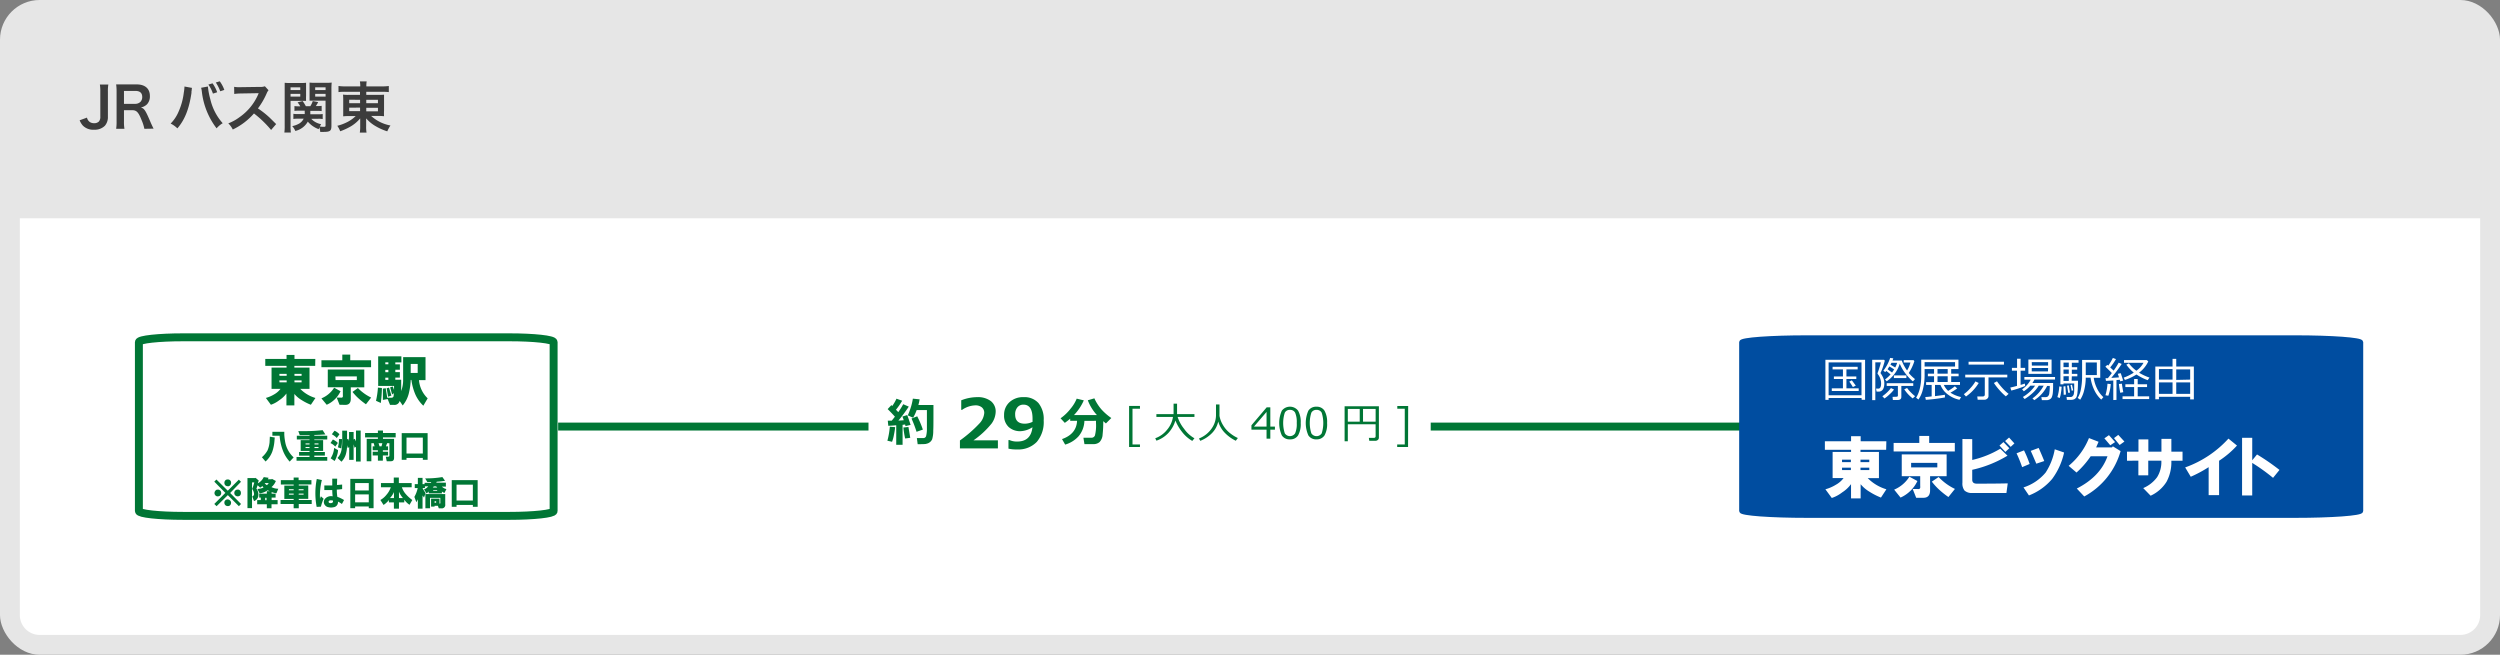 <svg xmlns="http://www.w3.org/2000/svg" width="630" height="165"><rect width="100%" height="100%" fill="#808080" stroke="none"/><defs><style>.cls-2{fill:#fff}.cls-6{fill:#007635}</style></defs><g id="レイヤー_2" data-name="レイヤー 2"><g id="object"><rect width="630" height="165" rx="10" fill="#e6e6e6"/><path class="cls-2" d="M625 55v100a5 5 0 01-5 5H10a5 5 0 01-5-5V55z"/><path d="M27.3 21.31a10 10 0 00-.11 1.81v6.27a3.32 3.32 0 01-.76 2.3 3.61 3.61 0 01-2.72 1 3.66 3.66 0 01-2.84-1.05 4.45 4.45 0 01-.8-1.33l1.85-.67a1.82 1.82 0 00.76 1.14 2 2 0 001.05.27 1.65 1.65 0 001.21-.45 1.78 1.78 0 00.34-1.22v-6.26a11.19 11.19 0 00-.11-1.81zm9.08 11.15a10.61 10.61 0 00-.72-2.24c-.76-1.93-1.25-2.45-2.33-2.45h-2.09v2.85a10.31 10.31 0 00.12 1.84h-2.09a11.49 11.49 0 00.11-1.82v-7.55a13.09 13.09 0 00-.11-1.82h5.15c2.13 0 3.35 1.06 3.35 2.91a2.91 2.91 0 01-.71 2.09 3 3 0 01-1.56.81c.88.28 1.15.67 2.54 3.95.11.25.46 1 .66 1.39zm-2.32-6.29a1.89 1.89 0 001.33-.5 1.71 1.71 0 00.45-1.24c0-1-.58-1.52-1.72-1.52h-2.88v3.26zm14.33-4.02a2.83 2.83 0 00-.07.28v.24l-.07.4v.34c-.58 4-1.68 6.78-3.55 8.94a6.31 6.31 0 00-1.7-1.21 9.43 9.43 0 002-3 16.62 16.62 0 001.32-4.81 11.15 11.15 0 00.16-1.33v-.2zm4-.35A18.08 18.08 0 0053 25a13.68 13.68 0 003.12 6.05 6 6 0 00-1.54 1.29 18.64 18.64 0 01-3.71-9.22 5.62 5.62 0 00-.19-1zm1.17-.8a8.55 8.55 0 011.17 2.25l-1.07.34a8.73 8.73 0 00-1.15-2.28zm1.94 2a10.14 10.14 0 00-1.12-2.21l1-.3a8.38 8.38 0 011.15 2.17zm12.82 9.75A27 27 0 0064 28.59a16.48 16.48 0 01-5.34 4.05 5.57 5.57 0 00-1.13-1.55 11.59 11.59 0 002.8-1.54 13.57 13.57 0 004.71-5.71l.15-.36-4.64.08a11.72 11.72 0 00-1.52.12l-.03-1.8a6.06 6.06 0 001.23.09h.34l4.93-.07a3.07 3.07 0 001.25-.16l.92 1a2.85 2.85 0 00-.45.75A18.58 18.58 0 0165 27.32a22.33 22.33 0 012.59 2c.35.31.35.31 2 1.95zm4.9-1.05a11.72 11.72 0 00.08 1.7h-1.64a12.1 12.1 0 00.08-1.74v-10.8a12.69 12.69 0 001.43.06h2.53a12.09 12.09 0 001.43-.06v3.3a12.6 12.6 0 000 1.26h-3.91zm0-9h2.45V22h-2.45zm0 1.64h2.45v-.68h-2.45zm5.21 5.61a4.6 4.6 0 002.49 1.34 5.67 5.67 0 00-.31.59 6.2 6.2 0 001 .08c.35 0 .43-.07.43-.38v-6.21h-4.03v-4.56a12.25 12.25 0 001.42.06h2.72a12.89 12.89 0 001.44-.06 14 14 0 00-.07 1.56v9.3c0 1.31-.32 1.57-2 1.57h-.82a4.25 4.25 0 00-.24-1.15c-.07.18-.08.26-.15.46a6.46 6.46 0 01-2.74-1.9A4.88 4.88 0 0174.42 33a4.32 4.32 0 00-.78-1.22 5.71 5.71 0 001.8-.67 2.87 2.87 0 001.08-1.2h-1.37a7.36 7.36 0 00-1.22.07v-1.3a6.55 6.55 0 001.12.07h1.74v-.86H75.2a6.67 6.67 0 00-1 .06v-1.22a6.2 6.2 0 001 .06h.47a7.08 7.08 0 00-.68-1l1.28-.32a10.32 10.32 0 01.8 1.29h1.13a6 6 0 00.62-1.29l1.36.26c-.21.41-.33.61-.59 1h.47a6.64 6.64 0 001-.06V28a6.35 6.35 0 00-1-.06H78.2v.86h2a6.47 6.47 0 001.12-.07V30a6 6 0 00-1.13-.07zm1-7.25h2.62V22h-2.62zm0 1.64h2.62v-.68h-2.62zM87 23.13a12.1 12.1 0 00-1.7.08v-1.54a12.35 12.35 0 001.8.1h3.69a6.7 6.7 0 00-.1-1.26h1.71a7 7 0 00-.08 1.26h3.82a11.79 11.79 0 001.84-.1v1.54a16.56 16.56 0 00-1.74-.08H92.3v.78h2.93a14.38 14.38 0 001.55-.05v4a12.3 12.3 0 000 1.43 12 12 0 00-1.57-.07h-1.68a9.86 9.86 0 004.86 2.4 9.81 9.81 0 00-.8 1.48 14.29 14.29 0 01-2.87-1.27 9.28 9.28 0 01-2.45-2v2a8 8 0 00.1 1.59h-1.7a9.82 9.82 0 00.1-1.59v-2A9.15 9.15 0 0188.13 32a15.64 15.64 0 01-2.4 1.08A6.19 6.19 0 0085 31.7a11.72 11.72 0 002.63-1 8.48 8.48 0 002-1.45h-1.56a11.51 11.51 0 00-1.58.07 1.84 1.84 0 010-.4v-3.63a14.33 14.33 0 00-.05-1.45 9.2 9.2 0 001.52.07h2.76v-.78zm1 2V26h2.74v-.85zm0 2V28h2.74v-.88zM92.3 26h2.94v-.85H92.3zm0 2.05h2.94v-.88H92.3z" fill="#3c3c3c"/><path stroke="#007635" stroke-linejoin="round" stroke-width="2" fill="none" d="M140.65 107.5h298.09"/><path d="M35 86.22c0-.68 5-1.22 11.12-1.22h82.27c6.14 0 11.12.54 11.12 1.22v42.56c0 .67-5 1.22-11.12 1.22H46.12C40 130 35 129.45 35 128.78z" stroke="#007635" stroke-linejoin="round" stroke-width="2" fill="#fff"/><path class="cls-6" d="M79.43 92.2h-5.25v.44H78V98h-2.34a8.87 8.87 0 003.83 2.29L78.34 102a13.14 13.14 0 01-2.36-1.2 7.16 7.16 0 01-1.8-1.53v2.89h-2v-3a7 7 0 01-1.81 1.7 7.23 7.23 0 01-2.1 1.14L67 100.28a8.42 8.42 0 002.13-.92A5.17 5.17 0 0070.68 98h-2.25v-5.36h3.78v-.44h-5.36v-1.75h5.36v-1h2v1h5.25zm-9 2.51h1.81v-.49H70.4zm0 1.64h1.81v-.49H70.4zm3.78-1.64H76v-.49h-1.8zm0 1.64H76v-.49h-1.8zM81 92.53v-1.75h5.26v-1.42h2v1.42h5.25v1.75zm3.23 5.19l1.59.87a6.94 6.94 0 01-3.49 3.41L81 100.39a6.85 6.85 0 003.19-2.67zm1.33 4.28l-.71-1.8h1c.44.07.62-.13.55-.6v-2h-3.8v-4.47h9.2v4.48h-3.4v2.89c0 1-.45 1.53-1.36 1.53zm-1-6.22h5.36v-.93h-5.4zm5.63 2a11.52 11.52 0 003.34 2.41l-1.31 1.69a18.66 18.66 0 01-1.92-1.53 13.68 13.68 0 01-1.47-1.59zm4.56 3.22a20.6 20.6 0 00.49-3.33l1 .11c0 1.24-.13 2.5-.27 3.77zm.55-11.2h5.85v1.53h-1.53v.49h1.15v1.36h-1.15v.6h1.15v1.37h-1.15v.55h1.48v2.84a7.91 7.91 0 00.49-2.9V90h5.64v5.79h-1.65a7.19 7.19 0 002.19 4.59l-1.09 1.86a8.81 8.81 0 01-2.08-3 14.25 14.25 0 01-.93-3.5h-.17a17.12 17.12 0 01-.49 3.44 7.61 7.61 0 01-1.53 3l-.77-1.15a1.3 1.3 0 01-1.42 1h-1l-.6-1.47-1.2.22v-2.84l.71-.11.39 2.4h1c.36 0 .57-.15.6-.44l.06-.71-.44.33-.49-1.8.65-.22.33.87v-1h-4zm1.8 2h.77v-.49h-.77zm0 2h.77v-.6h-.77zm0 1.92h.77v-.55h-.77zm.71 4.26l-.38-2.13.6-.17.61 2zm5.69-6h1.76v-2.27h-1.76zm-35.57 17.51l.07-1.44 1.24.2-.07.77a10.8 10.8 0 01-.57 2.83 6.3 6.3 0 01-1.68 2.45l-.92-1.08a6.35 6.35 0 001.41-1.71 7.1 7.1 0 00.52-2.02zm6.07 3.77l-1 1.07a8.77 8.77 0 01-1.65-2.62 13 13 0 01-.88-3.9h-1.83v-1h3v.71a15.25 15.25 0 00.27 2.08 6.9 6.9 0 002.09 3.66zm8.47-4.51h-3.26v.17h2.22v2.72h-2.22v.27h2.66v.91h-2.66v.34h3.26v.94h-7.74v-.94H78v-.34h-2.63v-.91H78v-.27h-2.23v-2.72H78v-.17h-3.2v-.94H78v-.17h-2.46l-.37-1h1.51a37.06 37.06 0 004.62-.24l.7 1.08c-.87.06-1.8.11-2.79.13v.2h3.26zM77 112h1v-.27h-1zm0 .91h1v-.27h-1zm2.26-.91h1v-.27h-1zm0 .91h1v-.27h-1zm5.87-1.28l-.64.91a3.48 3.48 0 00-1.21-.88l.61-.91a5.05 5.05 0 01.64.37 2.24 2.24 0 01.6.51zm-.94 1.24l1 .57a5 5 0 01-.3 1.45 5.14 5.14 0 01-.57 1.28l-1-.68a5.23 5.23 0 00.87-2.62zm-.57-3.43l.67-.9a3.39 3.39 0 011.25.9l-.68.94a3.48 3.48 0 00-.5-.47 4.11 4.11 0 00-.74-.47zm2.62 2.09v-3h1.22v2.19l.3-.17.2.6v-2.28h1.15v1.88l.3-.17.3.64v-2.72h1.18v7.8h-1.18v-3.7l-.37.23-.23-.87v3.93H88v-3.22l-.37.23-.17-.7a8.33 8.33 0 01-.27 2.15 4.46 4.46 0 01-1.14 2l-1-.94a3.9 3.9 0 001-2 8.63 8.63 0 00.19-1.88zm-.06-.88A10.84 10.84 0 0186 113l-.85-.27a7.29 7.29 0 00.27-2.08zm12.35 5.58h-1.07l-.24-1.14h.61q.3 0 .3-.3v-3.1h-.57l-.31.78h.54v1h-1.31v.37h1.31v.94h-1.31v1.31h-1.25v-1.31h-1.31v-.94h1.31v-.37h-1.31v-1h.47l-.2-.78h-.61v4.54h-1.17v-5.64h2.82v-.37H92v-1.11h3.23v-.61h1.28v.61h3.2v1.11h-3.2v.37h2.8v4.77q0 .87-.78.87zm-3.13-4.54l.24.78h.5l.21-.78zm5.83-2.55h6.53v6.72h-1.21v-.47h-4.11v.47h-1.21zm1.21 5.14h4.11v-4h-4.11zM60.2 127.56l-2.79-2.79-2.83 2.79L54 127l2.79-2.79-2.79-2.84.54-.53 2.86 2.82 2.79-2.79.54.54-2.73 2.82 2.74 2.77zm-5.2-2.49a.73.73 0 01-.68-.2.86.86 0 01-.27-.57.89.89 0 01.21-.61.64.64 0 01.57-.3.8.8 0 01.64.2.74.74 0 01.27.57.82.82 0 01-.17.61.77.77 0 01-.57.3zm2.52 2.46a.93.93 0 01-.71-.21.81.81 0 01-.26-.57.79.79 0 01.2-.64.84.84 0 011.21 0 .75.75 0 01.27.54 1.13 1.13 0 01-.17.6.75.75 0 01-.52.28zm-.1-5a.9.9 0 01-.64-.23.88.88 0 01-.23-.61.84.84 0 01.2-.6.8.8 0 01.64-.27.81.81 0 01.64.27.69.69 0 01.2.57.9.9 0 01-.2.6.78.78 0 01-.59.29zm2.58 2.54a.88.88 0 01-.64-.17.8.8 0 01-.31-.6.89.89 0 01.17-.61.77.77 0 01.57-.3.76.76 0 01.91.71 1 1 0 01-.13.67.77.77 0 01-.57.3zm6.46-4.84l1.22.17-.17.37h.94l.07-.1 1 .54a3.81 3.81 0 01-1.11 1.54 3.75 3.75 0 001.72.41l-.47 1.14a5.07 5.07 0 01-1.21-.3v.4h1v1h-1v.61h1.51v1.07h-1.54v1h-1.18v-1h-2.43v-1.07h.91v-.61h-.4v-1h1.92v-.61H68l-.57-.23a4.33 4.33 0 01-2 .77l-.57-1.11a4.9 4.9 0 001-.16q.51-.14.54-.24a3.77 3.77 0 01-.3-.34 2.14 2.14 0 01-.54.41l-.64-.61-.3.88a2.43 2.43 0 01.44 2 1.71 1.71 0 01-.37.67 1.51 1.51 0 01-.68.44l-.44-1.18a.61.61 0 00.44-.71 2.38 2.38 0 00-.47-1.17 11.4 11.4 0 00.54-1.65h-.57v6.49h-1.15v-7.57h2v-.1l.84.71-.23.71a3.36 3.36 0 001.49-1.57zm.24 1.51a1.62 1.62 0 00.54.51 1.43 1.43 0 00.47-.51zm.13 4.31h.34v-.61h-.34zM74 127h-3.3v-1H74v-.27h-2.35v-3.36H74v-.27h-3.23V121H74v-.67h1.25v.67h3.23v1.08h-3.19v.27h2.39v3.36h-2.39v.29h3.26v1h-3.26v1.08H74zm-1.21-3.46H74v-.27h-1.17zm0 1.11H74v-.27h-1.17zm2.46-1.11h1.25v-.27h-1.21zm0 1.11h1.25v-.27h-1.21zm4.58-3.95l1.28.27a16.1 16.1 0 00-.47 4.74 3.62 3.62 0 01.23-.64l.68.61a12.63 12.63 0 00-.68 2l-1.07.06a18.37 18.37 0 01.03-7.04zm4 4.37a13.53 13.53 0 01-.1-1.58h-2v-1.15h2v-1.71h1.24l-.06 1.58c.47 0 .91-.08 1.31-.1v1.14a11.58 11.58 0 01-1.34.13 10.78 10.78 0 00.13 1.82 8.65 8.65 0 011.69.81l-.54 1a5.73 5.73 0 00-1-.61 1.27 1.27 0 01-1.16 1.43 2.44 2.44 0 01-1.14 0 1.4 1.4 0 01-1-.57 1.25 1.25 0 01.1-1.62 2 2 0 011.84-.57zm.1 1.08a2.59 2.59 0 00-.57-.07.57.57 0 00-.5.2.3.3 0 000 .34.45.45 0 00.37.17c.51.02.77-.19.67-.64zm4.35 1.91v-7.39h5.86v7.39h-1.21v-.43h-3.44v.43zm1.21-4.47h3.44v-1.85h-3.44zm0 3h3.44v-2h-3.44zm8.99-3.8H96v-1.05h3.23v-1.41h1.28v1.41h3.23v1.05h-2.46a4.8 4.8 0 001 1.74 9 9 0 001.62 1.47l-.7 1.21a4.9 4.9 0 01-1.32-1.28v.67h-1.34v1.58h-1.28v-1.58H98v-.6a3.84 3.84 0 01-.61.67 4 4 0 01-.74.57l-.79-1.24a5.27 5.27 0 001.55-1.34 5.44 5.44 0 001.07-1.87zm-.2 2.72h1V124a5.47 5.47 0 01-1 1.51zm2.26 0h1a5.67 5.67 0 01-1-1.61zm11.46-1.28a3 3 0 01-.64-.37v.47h-3.33v-.47a2.85 2.85 0 01-.54.47l-.64-1a2.47 2.47 0 001.07-.78h-.84v.45h-.6a9.27 9.27 0 00.77 1.25l-.4 1.14-.37-.54v3.33h-1.18v-2.35l-.37.74-.51-1.35a7.68 7.68 0 00.84-2.22h-.74v-1h.78v-1.58h1.18V122h.52v-.34h1.58l.1-.2h-1l-.54-.91a24 24 0 004.34-.33l.67.94a18.37 18.37 0 01-2.08.23l-.14.24h2.43v1h-1a2.23 2.23 0 001.14.61zm-1.42 3.87l-.23-.64h-.84v.2h-.88v-2h2.12v1.24a.18.18 0 00.21-.07.24.24 0 000-.2v-1.17h-2.59v2.62h-1.17v-3.57h5v2.59a.86.86 0 01-1 1zm-.67-5.52h-.6a1.88 1.88 0 01-.24.27h1.11zm-.74 1.11h1v-.2h-1zm.74 3v-.37h-.4v.37zm3.93-5.69h6.53v6.72h-1.21v-.47h-4.11v.47h-1.21zm1.21 5.14h4.11v-4h-4.11z"/><path d="M438.77 86.22c0-.68 7.45-1.22 16.63-1.22h123c9.18 0 16.63.54 16.63 1.22v42.56c0 .67-7.45 1.22-16.63 1.22h-123c-9.18 0-16.63-.55-16.63-1.22z" fill="#004da0" stroke="#004da0" stroke-miterlimit="10"/><path class="cls-2" d="M469.1 100.29h-8.29v.48H460v-10.1h10v10.08h-.85zm-8.29-.68h8.29v-8.29h-8.29zm.8-1.07v-.68h2.81V95.5h-2.28v-.63h2.28v-1.79h-2.61v-.64h6.32v.64h-2.83v1.79h2.49v.63h-2.49v2.36h3.09v.68zm5.31-1a12.83 12.83 0 00-.9-1.37l.64-.33c.23.3.56.74 1 1.34zm6.96-3.54a7.4 7.4 0 01.48.78 3.75 3.75 0 01.4 1 4.1 4.1 0 010 1.71 2.22 2.22 0 01-.28.66 1.26 1.26 0 01-.89.53h-.69l-.14-.75h.68q.6-.1.6-1.32a3.91 3.91 0 00-.89-2.41v-.19c.14-.35.31-.85.51-1.51a6.47 6.47 0 00.3-1.19h-1.38v9.53h-.79V90.67h3l.18.23c-.1.39-.27 1-.51 1.7a10.14 10.14 0 01-.58 1.4zm1 6.4l-.53-.55a9.35 9.35 0 002.17-2.06l.77.37a8 8 0 01-1.15 1.24 8.2 8.2 0 01-1.28 1.03zm1.54-6.05c-.34-.3-.71-.59-1.08-.88l-.25.3-.48-.35a10.65 10.65 0 001.71-3.23l.79.11a3.34 3.34 0 01-.2.55h2.33a10.17 10.17 0 001.34 2.51 6.53 6.53 0 00.84-2h-1.68v-.6h2.47l.21.24a11.41 11.41 0 01-1.42 3 11.08 11.08 0 001.58 1.53l-.53.58a12 12 0 01-1.93-2.06 10.4 10.4 0 01-1.38-2.41 8.19 8.19 0 01-3.29 4.44l-.42-.46a8.07 8.07 0 001.37-1.24zm1.47 5.63c.25 0 .38-.1.38-.32v-2.41h-2.82v-.69h6.69v.69h-3V100c0 .53-.31.8-.95.8H477l-.08-.79zm-2.23-6.94l1.14.84c.26-.37.44-.63.53-.79-.29-.19-.69-.44-1.21-.74a8.23 8.23 0 01-.48.72zm1.95-.46a6.07 6.07 0 00.47-1.15h-1.43l-.25.46c.49.31.9.54 1.19.72zm-.35 2.69v-.67h3.15v.67zm4.74 5.13a9.69 9.69 0 01-2.13-2.29l.72-.34a6.57 6.57 0 00.91 1.07 8.43 8.43 0 001.11 1zm3.31.36l-.14-.72c.54 0 1.08-.09 1.61-.15V97h-1.4v-.71h2v-1.47h-1.56v-.66h1.56V93H485v1.45a14.58 14.58 0 01-.43 3.66 7.46 7.46 0 01-1.12 2.57l-.59-.45a7.93 7.93 0 00.94-2.35 12.88 12.88 0 00.35-3v-4.25h9.38V93h-1.83v1.16h1.87v.66h-1.87v1.44h2.22V97h-4.08a4.9 4.9 0 001.09 1.5 11.18 11.18 0 001.7-1.16l.57.55a12 12 0 01-1.69 1.06 8.1 8.1 0 002.69 1.11l-.41.69a7.24 7.24 0 01-2.79-1.24 5.43 5.43 0 01-2-2.51h-1.38v2.82c1.06-.13 1.89-.24 2.5-.34v.68a46.77 46.77 0 01-4.81.6zm7.37-9.5H485v1.11h7.67zM490.82 93h-2.57v1.16h2.57zm-2.57 3.26h2.57v-1.44h-2.57zm7.18 3.66l-.54-.59a9.61 9.61 0 001.65-1.52 9.34 9.34 0 001.27-1.7l.83.4a11.39 11.39 0 01-3.21 3.41zm4.65.81h-1.71l-.1-.82h1.4a.55.55 0 00.35-.12.41.41 0 00.15-.32V95.1h-4.93v-.69h10.6v.69h-4.74v4.69a.84.84 0 01-.31.67 1 1 0 01-.71.27zm-4-8.85v-.72H505v.72zm9.39 8a13.32 13.32 0 01-1.57-1.53 15.59 15.59 0 01-1.44-1.84l.78-.42A17.62 17.62 0 00504.8 98a10.62 10.62 0 001.37 1.25zm1.38-1.46l-.25-.76q.6-.12 1.68-.42V93.4H507v-.69h1.3V90.4h.89v2.31h1.15v.69h-1.15V97c.45-.14.81-.25 1.07-.35l.08.61a24.24 24.24 0 01-3.49 1.16zm3.36 2.13l-.45-.51a9.92 9.92 0 003.08-2.85h-1.19A8.11 8.11 0 01510 98.6l-.43-.49a6.9 6.9 0 002.18-2.44h-1.61V95h7.73v.65h-5.19a7.69 7.69 0 01-.52.87h5.22V97a17.87 17.87 0 01-.07 2 3.74 3.74 0 01-.3 1.18 1.18 1.18 0 01-.43.43 1.52 1.52 0 01-.66.22h-1.37l-.13-.75h1a1.1 1.1 0 00.63-.17 1.33 1.33 0 00.38-.88 11.09 11.09 0 00.11-1.63v-.14h-.66a8.78 8.78 0 01-3.24 3.58l-.46-.44a9.16 9.16 0 002.82-3.21h-1.23a8.84 8.84 0 01-1.61 1.91 11.66 11.66 0 01-1.95 1.45zm.94-6.34v-3.6H517v3.6zm.88-2.08h4.09v-.88H512zm4.09.61H512v.85h4.09zm2.93 7.57l-.59-.25a10.8 10.8 0 00.47-2.68l.6.08a11.55 11.55 0 01-.16 1.46 6.56 6.56 0 01-.32 1.39zm3-4.36h1.6q0 1.86-.12 2.85a4.11 4.11 0 01-.27 1.3 1.41 1.41 0 01-.49.48 1.92 1.92 0 01-.92.18h-1l-.08-.72h1.15a.8.8 0 00.4-.22 1.12 1.12 0 00.27-.48 5.22 5.22 0 00.11-.92v-1.78H520v.22h-.78v-6.1h4.57v.65h-1.69v1.13h1.36v.61h-1.36v1.07h1.39v.62h-1.39zm-2 3.54l-.05-2.11.48-.06.14 2.11zm-.05-8.11v1.13h1.33v-1.13zm0 1.74v1.07h1.33v-1.07zm0 1.69V96h1.33v-1.19zm1.19 4.19l-.29-1.81.43-.07.31 1.82zm.87-.54l-.29-1.43.38-.08.3 1.42zm7.45 2.24a7.76 7.76 0 01-1.76-2.43 10.51 10.51 0 01-.93-3.1h-1.21a13.17 13.17 0 01-.4 3.17 7.27 7.27 0 01-1 2.39l-.63-.45a6.37 6.37 0 00.82-2.25 17 17 0 00.29-3.24V90.7h4.57v4.5h-1.64a8.66 8.66 0 00.81 2.65 7.09 7.09 0 001.62 2.23zm-1.11-9.36h-2.79v3.17h2.79zm4.15 9.47v-4.93l-1.85.1-.11-.68h.59c.28-.33.62-.76 1-1.29-.18-.2-.72-.74-1.63-1.61l.5-.46.23.2a12.39 12.39 0 001.16-1.94l.79.29a15.8 15.8 0 01-1.46 2.1l.87.81a17.78 17.78 0 001.26-2l.77.31a35.36 35.36 0 01-2.63 3.52l1.94-.13a9 9 0 00-.3-.9l.74-.16c.17.46.37 1.08.62 1.87l-.75.19c0-.08-.06-.22-.12-.4l-.82.08v5zm-1.25-1.08l-.73-.13a12.57 12.57 0 00.51-2.9l.83.09a11.24 11.24 0 01-.61 2.94zm3-.75c-.14-.72-.25-1.45-.34-2.21l.75-.09c.16 1.08.28 1.79.36 2.15zm.58 1.58v-.69h2.92v-2.33h-2.21v-.71h2.21V95.5h.9v1.33h2.36v.71h-2.36v2.33h2.89v.69zm3.5-6.18a12.31 12.31 0 01-2.91 1.37l-.3-.59a11.54 11.54 0 002.54-1.26 10 10 0 01-1.87-2l.64-.33a9.18 9.18 0 001.88 1.85 5.77 5.77 0 001.81-2h-4.92v-.68H541l.37.34a7.54 7.54 0 01-2.33 2.84 13.16 13.16 0 002.63 1.23l-.45.66a13.59 13.59 0 01-2.82-1.43zm13.54 5.62h-7.87v.61h-.91v-8.25h4.34v-1.92h.93v1.92h4.44v8.28h-.93zm-4.44-7h-3.43v2.66h3.43zm-3.43 6.26h3.43v-2.9h-3.43zm7.87-3.6v-2.58h-3.51v2.66zm-3.51 3.6h3.51v-2.9h-3.51zm-73.1 14.09h-6.47v.54h4.65v6.59h-2.83a11 11 0 004.71 2.82l-1.37 2.09a16.93 16.93 0 01-2.9-1.48 8.72 8.72 0 01-2.22-1.89v3.57h-2.42V122a8.27 8.27 0 01-2.23 2.08 8.74 8.74 0 01-2.62 1.41L460 123.3a10 10 0 002.63-1.14 6.19 6.19 0 001.95-1.68h-2.76v-6.59h4.65v-.54h-6.6v-2.15h6.6v-1.27h2.42v1.27h6.47zm-11.12 3.1h2.23v-.61h-2.23zm0 2h2.23v-.6h-2.23zm4.65-2h2.22v-.61h-2.22zm0 2h2.22v-.6h-2.22zm8.35-4.69v-2.15h6.47v-1.75h2.49v1.75h6.46v2.15zm4 6.38l2 1.08a8.58 8.58 0 01-4.25 4.17l-1.61-2a8.41 8.41 0 003.83-3.25zm1.69 5.31l-.88-2.22h1.21c.54.1.77-.15.68-.73V120h-4.65v-5.5h11.31v5.5h-4.17v3.56c0 1.26-.56 1.88-1.68 1.88zm-1.28-7.66h6.6v-1.14h-6.6zm6.93 2.42a13.92 13.92 0 004.11 3l-1.64 2.04a20.82 20.82 0 01-2.36-1.88 15.64 15.64 0 01-1.82-2zm8.47-9.55v5.25a24.28 24.28 0 007.07-2.83l1.82 1.75a29.38 29.38 0 01-8.89 3.56v2.49c0 .67.38 1 1.14 1 2.11 0 4.72 0 7.81-.07l-.33 2.42h-8.55a2.72 2.72 0 01-2-.6 2.89 2.89 0 01-.54-2v-11zm6.87 1.62l1-.88 1.48 1.55-1 .94zm1.41-1.14l1-.88 1.35 1.48-.94.87zm2.89 3.09l1.88-.74a27.22 27.22 0 011.42 3.43l-1.89.8a34.12 34.12 0 00-1.41-3.49zm1.75 8.6a12 12 0 005.59-3.76 15.73 15.73 0 002.29-5.85l2.35.81a17.38 17.38 0 01-3 6.65 14.46 14.46 0 01-5.86 4.17zm1.82-9.21l2-.74q.73 1.62 1.41 3.3l-2 .67c-.52-1.21-.97-2.29-1.41-3.23zm9.56 3.77a17.62 17.62 0 005.12-7l2.42.94-.61 1.41h4l.21-.27 1.95 1.21a18.8 18.8 0 01-9.16 11.43l-1.88-2c3.94-2 6.53-4.73 7.74-8.13h-4.24a22.09 22.09 0 01-3.57 4.1zm9-6.93l1.15-.8 1.55 1.74-1.21.81zm2.43-.06l1.07-.81 1.55 1.68-1.21.87zm3.27 5.71v-2.29h2.89v-3.09h2.49v3.09h3.3v-3.22h2.5v3.22H550v2.29h-2.82a10.43 10.43 0 01-1.22 5.31 9.25 9.25 0 01-4 3.5l-1.87-1.92a8.46 8.46 0 003.5-2.75 7.23 7.23 0 001.07-4.17h-3.3v3.7h-2.49v-3.7zm14.66 1.68a27 27 0 0010.91-7.26l2.15 1.75a23.18 23.18 0 01-4.51 3.83v8.67h-2.63v-7.06a31.66 31.66 0 01-4.51 2.42zm14.34-7.46h2.56V116l1.21-1.48a56.74 56.74 0 015.66 3.9l-1.62 2a47.79 47.79 0 00-5.25-3.77v8.21H565zM218.86 94.44h141.68v23.12H218.86z"/><path class="cls-6" d="M225.58 107.64a19.25 19.25 0 01-.32 2 9.74 9.74 0 01-.46 1.69l-1.18-.27a18.56 18.56 0 00.61-3.52zm1.87 4.45h-1.6v-4.93c-.85.08-1.51.13-2 .14l-.13-1.3h1c.22-.26.48-.6.8-1a45.31 45.31 0 00-1.83-1.91l.94-1 .22.22a10.74 10.74 0 001.06-1.84l1.44.51a16.62 16.62 0 01-1.57 2.27l.58.61a16.41 16.41 0 001.25-2l1.4.61a40.46 40.46 0 01-2.61 3.52l1.34-.09a8.65 8.65 0 00-.34-.94l1.22-.36c.23.59.51 1.41.85 2.47l-1.29.31a3.63 3.63 0 00-.09-.41l-.64.09zm1.93-1.76l-1.29.17a24.56 24.56 0 01-.44-2.77l1.28-.13zm1.87 1.61l-.2-1.55h1.62a.69.69 0 00.72-.54 7.52 7.52 0 00.19-2v-4.51H231a11 11 0 01-.9 1.93l-1.33-.6a21.45 21.45 0 00.84-2.28 15.61 15.61 0 00.43-1.93l1.7.17a11.76 11.76 0 01-.31 1.43h3.8v1.46c0 2.63 0 4.3-.05 5a7.46 7.46 0 01-.27 2.15 1.88 1.88 0 01-.62.79 2.07 2.07 0 01-.84.37c-.15.09-.88.1-2.2.11zm1.31-3.68l-1.59.55a29.2 29.2 0 00-1.27-3.34l1.44-.56a23.1 23.1 0 011.42 3.35zm18.91 4.74h-9.57v-2a32.67 32.67 0 004.88-4.25 4.36 4.36 0 001.25-2.66 1.78 1.78 0 00-.6-1.43 2.47 2.47 0 00-1.65-.51 6.12 6.12 0 00-3.34 1.14h-.21v-2.41a11 11 0 014-.8 5.43 5.43 0 013.47 1 3.31 3.31 0 011.21 2.74 5.37 5.37 0 01-1 2.88 21.83 21.83 0 01-4.6 4.27h6.16zm2.66.06v-2.16h.27a4.58 4.58 0 001.93.37q3.46 0 3.85-3.61a5.92 5.92 0 01-3 1 4.26 4.26 0 01-3-1.06 3.87 3.87 0 01-1.15-3 4.26 4.26 0 011.37-3.26 5 5 0 013.55-1.26 4.72 4.72 0 013.74 1.49 6.4 6.4 0 011.32 4.37 7.73 7.73 0 01-1.74 5.42 6.48 6.48 0 01-5 1.9 8.85 8.85 0 01-2.14-.2zm6.07-6.76v-.8c0-2.35-.76-3.53-2.29-3.53a1.91 1.91 0 00-1.51.66 2.71 2.71 0 00-.58 1.83c0 1.54.82 2.31 2.44 2.31a4.58 4.58 0 001.94-.47zm13.07-.25a6.35 6.35 0 01-1.46 3.88 7.28 7.28 0 01-3.39 2.11l-.79-1.39c2.42-.85 3.69-2.39 3.79-4.6h-1.73v-.55a13.47 13.47 0 01-1.36 1.06l-1.07-1.15a11.64 11.64 0 002.56-2.46 9.38 9.38 0 001.51-2.49l1.79.43a12.8 12.8 0 01-2.47 3.7h5.77a11.47 11.47 0 01-2.29-3.72l1.65-.49a11.54 11.54 0 001.79 2.8 14.23 14.23 0 002.48 2.16l-1.36 1.37-.67-.58a28.87 28.87 0 01-.16 3.35 3 3 0 01-.76 1.91 2.28 2.28 0 01-1.55.53h-2.27l-.26-1.61h2a.93.93 0 00.9-.56 10.2 10.2 0 00.27-3.15v-.55zm14 6.59h-2.74v-10.35h2.74v.71h-1.88v9h1.88zm13.73-2.19l-.55.66a8.86 8.86 0 01-2.57-2.26 11.59 11.59 0 01-1.68-2.88 7.89 7.89 0 01-1.72 3.08 7.36 7.36 0 01-3.06 2l-.3-.61a6.65 6.65 0 003-2.16 6.44 6.44 0 001.47-3.22h-4.18v-.7h4.33v-2.64h.88v2.64H301v.7h-4.24a9.27 9.27 0 001.63 3 8 8 0 002.61 2.39zm6-4.23a6 6 0 01-1.66 3 8.43 8.43 0 01-2.87 1.87l-.33-.59a7 7 0 003.22-2.55 5.86 5.86 0 001.07-3.23v-2.8h.88v2.87a6.65 6.65 0 00.92 2.39 7.17 7.17 0 001.87 2.08 8.9 8.9 0 001.84 1.12l-.52.69a9.91 9.91 0 01-2.89-2.13 6.71 6.71 0 01-1.53-2.72zm14.28 2.06h-1.16v2.27h-.95v-2.27h-3.81v-1.11l3.85-4.53h.91v4.86h1.16zm-2.11-.78v-3.7l-3.17 3.7zm5.9 3.22a2.28 2.28 0 01-2.05-1 7.68 7.68 0 010-6.23 2.59 2.59 0 014.1 0 5.74 5.74 0 01.66 3.1 5.81 5.81 0 01-.66 3.13 2.28 2.28 0 01-2.05 1zm0-7.43a1.37 1.37 0 00-1.3.71 8.45 8.45 0 000 5.2 1.55 1.55 0 002.6 0 5.82 5.82 0 00.41-2.61 6 6 0 00-.4-2.58 1.38 1.38 0 00-1.31-.72zm6.7 7.43a2.3 2.3 0 01-2.06-1 7.68 7.68 0 010-6.23 2.3 2.3 0 012.06-1 2.27 2.27 0 012 1 5.74 5.74 0 01.66 3.1 5.82 5.82 0 01-.65 3.13 2.3 2.3 0 01-2.01 1zm0-7.43a1.39 1.39 0 00-1.31.71 8.65 8.65 0 000 5.2 1.55 1.55 0 002.61 0 8.62 8.62 0 000-5.19 1.38 1.38 0 00-1.3-.72zm14.88 3.63h-7v4.27h-.81v-8.81h8.64v7.86a.76.76 0 01-.26.62 1 1 0 01-.69.23h-1.47l-.11-.75h1.26c.3 0 .45-.14.45-.43zm-7-.67h3v-3.2h-3zm3.83 0h3.18v-3.2h-3.18zm11.35 6.39h-2.74V112H354v-9h-1.88v-.68h2.74z"/></g></g></svg>